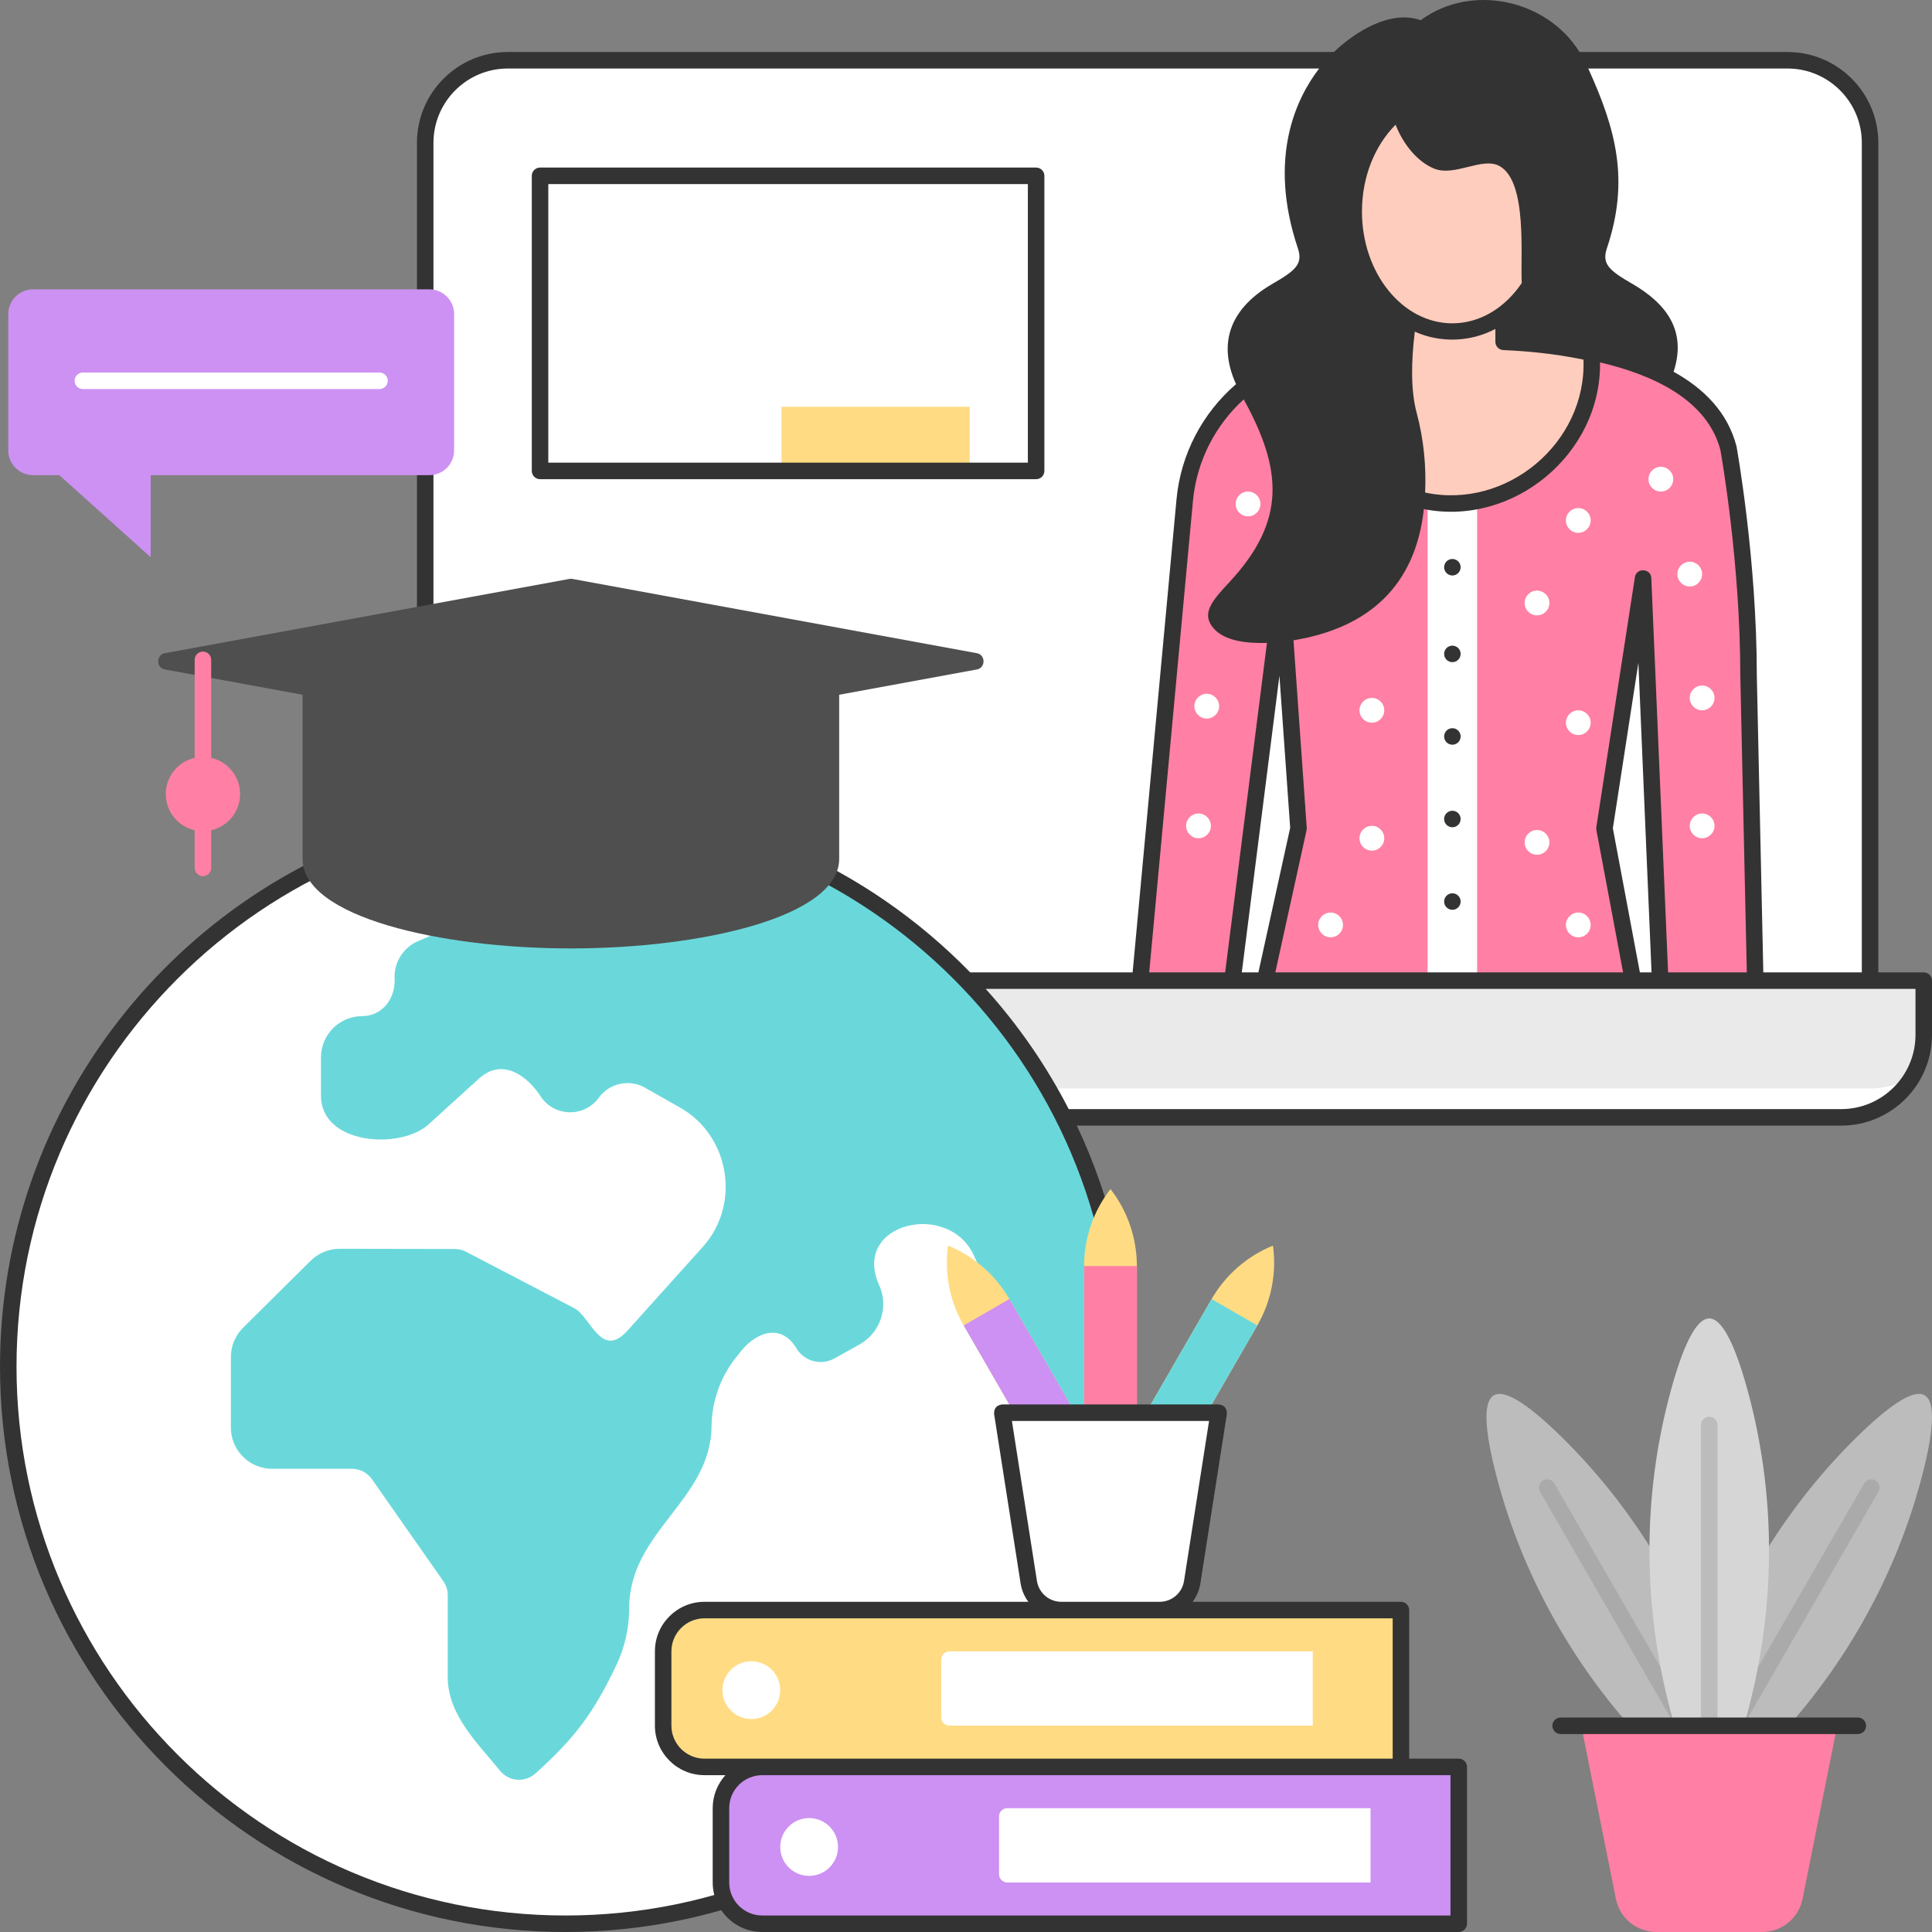<svg id="Layer_1" enable-background="new 0 0 468 468" height="512" viewBox="0 0 468 468" width="512" xmlns="http://www.w3.org/2000/svg"><rect x="0" y="0" width="468" height="468" fill="#808080" stroke="none"/><g><g><g><path d="m453 237.545h-350v-202.948c0-11.046 8.954-20 20-20h310c11.046 0 20 8.954 20 20z" fill="#fff"/><g><g><path d="m446 270.664h-336c-11.046 0-20-8.954-20-20v-13.119h376v13.119c0 11.045-8.954 20-20 20z" fill="#eaeaea"/></g><g><path d="m453 263.665h-341c-8.284 0-15-6.714-15-14.997v-11.124h-7v13.123c0 11.043 8.954 19.996 20 19.996h336c7.32 0 13.702-3.944 17.188-9.81-2.986 1.775-6.462 2.812-10.188 2.812z" fill="#fff"/></g></g></g><g><g><g><path d="m310.491 143.326 4.052 57.352-8.103 36.866h89.138l-6.914-36.866 9.345-60.584 4.142 97.45h23.03l-1.621-74.024c0-28.272-4.862-54.929-4.862-54.929-7.293-28.272-62.828-25.849-62.828-25.849-11.102-2.213-25.922.122-38.749 3.313-16.49 4.102-28.57 18.195-30.139 35.111l-10.794 116.378h22.348z" fill="#ff80a4"/></g><g><path d="m345.819 106.075h12v131.47h-12z" fill="#fff"/></g><g><g><circle cx="351.819" cy="178.395" fill="#333" r="2"/></g><g><circle cx="351.819" cy="198.391" fill="#333" r="2"/></g><g><circle cx="351.819" cy="218.386" fill="#333" r="2"/></g><g><circle cx="351.819" cy="158.399" fill="#333" r="2"/></g><g><circle cx="351.819" cy="137.404" fill="#333" r="2"/></g></g></g><path d="m385.48 85.483c-7.875-1.785-15.641-2.451-21.244-2.681v-24.354h-24.833v23.718c-7.039.581-14.408 1.975-21.263 3.642-.06.802-.096 1.61-.096 2.428 0 18.65 15.122 33.769 33.776 33.769s33.776-15.119 33.776-33.769c-.001-.927-.042-1.844-.116-2.753z" fill="#ffcdbd"/><g><ellipse cx="351.819" cy="51.239" fill="#ffcdbd" rx="23.905" ry="29.08"/></g><g><g><circle cx="382.319" cy="126.071" fill="#fff" r="3"/></g><g><circle cx="402.319" cy="116.073" fill="#fff" r="3"/></g><g><circle cx="372.319" cy="146.067" fill="#fff" r="3"/></g><g><circle cx="382.319" cy="175.06" fill="#fff" r="3"/></g><g><circle cx="372.319" cy="204.054" fill="#fff" r="3"/></g><g><circle cx="382.319" cy="224.05" fill="#fff" r="3"/></g><g><circle cx="322.319" cy="224.05" fill="#fff" r="3"/></g><g><circle cx="332.319" cy="203.055" fill="#fff" r="3"/></g><g><circle cx="332.319" cy="172.061" fill="#fff" r="3"/></g><g><circle cx="302.319" cy="122.072" fill="#fff" r="3"/></g><g><circle cx="292.319" cy="171.061" fill="#fff" r="3"/></g><g><circle cx="290.319" cy="200.055" fill="#fff" r="3"/></g><g><circle cx="412.319" cy="200.055" fill="#fff" r="3"/></g><g><circle cx="412.319" cy="169.062" fill="#fff" r="3"/></g><g><circle cx="409.319" cy="139.068" fill="#fff" r="3"/></g></g></g><g><g><path d="m189.31 98.539h45.593v15.534h-45.593z" fill="#ffdc83"/></g><g><path d="m250.988 116.072h-120.169c-1.104 0-2-.895-2-2v-71.481c0-1.104.896-2 2-2h120.169c1.104 0 2 .895 2 2v71.481c0 1.105-.895 2-2 2zm-118.169-3.999h116.169v-67.482h-116.169z" fill="#333"/></g></g></g><g><g><g id="XMLID_17_"><ellipse cx="136.97" cy="331.059" fill="#fff" rx="134.97" ry="134.941"/></g></g><g><g><path d="m95.567 236.664c.424 4.79-2.639 9.42-7.814 9.48-5.523 0-10 4.476-10 9.998v9.302c0 11.821 19.197 13.16 26.077 6.909l12.205-11.09c5.756-5.23 11.953-.495 15.144 4.648 3.43 4.706 10.453 4.7 13.874-.012 2.564-3.531 7.371-4.575 11.169-2.424l8.574 4.856c11.974 6.781 14.693 23.419 5.488 33.657l-18.271 20.32c-6.388 7.105-8.891-3.327-12.899-5.418l-26.214-13.669c-.843-.44-1.78-.67-2.731-.672l-27.862-.051c-2.644-.005-5.183 1.038-7.06 2.899l-16.362 16.225c-1.893 1.877-2.958 4.433-2.958 7.099v17.08c0 5.522 4.477 9.998 10 9.998h19.317c1.935 0 3.748.944 4.858 2.529l17.282 24.691c.697.996 1.071 2.183 1.071 3.399v19.8c0 9.23 7.251 16.032 12.666 22.715 2.138 2.638 6.05 2.946 8.574.674 9.566-8.611 14.075-14.63 19.601-26.234 2.051-4.308 3.116-9.02 3.116-13.791.007-18.625 19.742-26.078 19.953-44.091.071-6.415 2.402-12.6 6.582-17.467 3.389-4.78 9.76-7.964 13.796-1.708 1.827 3.379 6.066 4.611 9.421 2.738l6.044-3.374c5.169-2.886 7.203-9.293 4.644-14.631-6.375-14.887 16.917-20.209 23.017-7.007l15.263 33.03c1.498 3.242 4.71 5.35 8.28 5.435l12.041.287c.365-3.89.547-7.841.547-11.792 0-74.521-60.432-134.941-134.97-134.941-8.937 0-17.692.851-26.143 2.553l14.706 8.742c4.171 2.479 3.759 8.645-.705 10.548l-23.559 10.044c-3.494 1.486-5.762 4.918-5.762 8.716z" fill="#6ad8db"/></g></g><path d="m466 235.545h-11v-200.952c0-12.128-9.869-21.995-22-21.995h-50.396c-7.867-12.702-26.16-16.764-38.461-7.701-7.357-2.611-15.981 2.88-21.012 7.701h-200.131c-12.131 0-22 9.867-22 21.995v164.327c-58.132 15.834-101 69.072-101 132.139 0 75.51 61.444 136.941 136.97 136.941s136.97-61.431 136.97-136.941c0-20.877-4.704-40.673-13.097-58.396h185.157c12.131 0 22-9.867 22-21.995v-13.123c0-1.105-.896-2-2-2zm-33-218.948c9.925 0 18 8.073 18 17.996v200.952h-23.862l-1.577-72.025c0-28.128-4.846-55.02-4.895-55.288-.009-.047-.019-.094-.031-.141-2.122-8.225-7.921-13.995-15.231-18.039 3.258-9.947-1.776-16.532-9.998-21.296-5.498-3.184-7.453-4.75-6.162-8.6 5.513-16.434 2.26-28.667-4.512-43.56h48.268zm-32.993 123.413c-.099-2.351-3.617-2.541-3.975-.22l-9.345 60.584c-.035.223-.031.451.011.673l6.47 34.498h-84.241l7.57-34.438c.041-.187.055-.379.042-.57l-3.209-45.43c18.275-3.019 29.522-13.218 31.578-31.78 21.706 4.276 42.984-13.389 42.679-35.546 13.108 3.081 26.003 9.185 29.158 21.238.274 1.537 4.817 27.433 4.818 54.545l1.576 71.981h-19.069zm.057 95.535h-2.827l-6.545-34.899 6.184-40.092zm-106.887-84.469c2.471 4.418 9.271 4.787 13.723 4.666l-10.126 79.803h-18.392l10.592-114.194c.896-9.666 5.431-18.36 12.3-24.607 9.354 17.022 10.355 29.375-3.442 44.244-3.589 3.869-6.425 6.924-4.655 10.088zm16.747 12.605 2.603 36.85-7.696 35.014h-4.026zm33.246-63.66c-1.428-5.327-1.369-12.281-.449-19.686 6.213 2.805 13.513 2.522 19.514-.655v3.123c0 1.073.846 1.954 1.918 1.998 4.845.199 12.023.764 19.42 2.314.753 20.191-18.64 36.387-38.355 32.197.282-6.13-.295-12.756-2.048-19.291zm-5.111-69.806c1.971 4.991 5.365 8.916 9.179 10.565 5.115 2.213 11.917-2.998 16.144-.478 6.634 3.951 4.885 21.705 5.24 28.263-4.021 5.951-10.055 9.754-16.803 9.754-12.079 0-21.905-12.148-21.905-27.08 0-8.488 3.186-16.057 8.145-21.024zm-233.059 4.378c0-9.923 8.075-17.996 18-17.996h196.544c-5.449 7.077-12.553 21.494-5.15 43.56 1.291 3.85-.665 5.416-6.162 8.6-9.553 5.534-13.624 13.66-8.823 24.296-8.057 6.946-13.393 16.863-14.419 27.929l-10.627 114.563h-39.346c-24.895-25.538-59.648-41.426-98.049-41.426-11.006 0-21.709 1.313-31.97 3.776v-163.302zm164.939 296.466c0 73.304-59.65 132.941-132.97 132.941s-132.969-59.636-132.969-132.941 59.65-132.941 132.97-132.941 132.969 59.637 132.969 132.941zm194.061-80.391c0 9.923-8.075 17.996-18 17.996h-187.124c-5.439-10.578-12.218-20.357-20.107-29.12h214.231 11z" fill="#333"/><g><path d="m236.647 158.231-98-17.996c-.239-.044-.483-.044-.723 0l-98 17.996c-2.131.391-2.131 3.542 0 3.934l33.366 6.127v39.75c0 14.096 33.487 21.702 64.995 21.702s64.995-7.606 64.995-21.702v-39.75l33.366-6.127c2.132-.392 2.132-3.543.001-3.934z" fill="#4f4f4f"/><path d="m58.157 192.349c0-4.281-2.993-7.857-7-8.767v-23.746c0-1.104-.896-2-2-2s-2 .895-2 2v23.746c-4.007.91-7 4.486-7 8.767s2.993 7.857 7 8.767v9.124c0 1.104.896 2 2 2s2-.895 2-2v-9.124c4.006-.909 7-4.485 7-8.767z" fill="#ff80a4"/></g></g><g><g><g><path d="m402.698 426.41 23.509 22.993-8.162-31.852c-6.723-26.235-20.296-50.275-39.587-69.286-7.23-7.125-13.667-11.96-16.587-10.273-2.921 1.686-1.951 9.676.605 19.499 6.821 26.209 20.858 49.981 40.222 68.919z" fill="#bcbcbc"/></g><g><path d="m418.899 438.745c-.691 0-1.364-.359-1.734-1l-44.118-76.398c-.552-.956-.225-2.179.732-2.731.956-.553 2.18-.225 2.732.732l44.118 76.398c.552.956.225 2.179-.732 2.731-.314.182-.658.268-.998.268z" fill="#aaa"/></g></g><g><g><path d="m425.379 426.41-23.509 22.993 8.162-31.852c6.722-26.235 20.296-50.275 39.587-69.286 7.23-7.125 13.667-11.96 16.588-10.273 2.921 1.686 1.951 9.676-.605 19.499-6.822 26.209-20.859 49.981-40.223 68.919z" fill="#bcbcbc"/></g><g><path d="m409.178 438.745c-.339 0-.683-.086-.998-.268-.957-.552-1.284-1.775-.732-2.731l44.118-76.398c.552-.957 1.775-1.285 2.732-.732.957.552 1.284 1.775.732 2.731l-44.118 76.398c-.37.641-1.043 1-1.734 1z" fill="#aaa"/></g></g><g><g><path d="m405.178 416.358 8.861 31.664 8.861-31.664c7.298-26.08 7.566-53.685.367-79.793-2.698-9.785-5.855-17.189-9.227-17.189-3.373 0-6.529 7.405-9.227 17.189-7.202 26.108-6.934 53.713.365 79.793z" fill="#d6d6d6"/></g><g><path d="m414.039 435.406c-1.104 0-2-.895-2-2v-88.216c0-1.104.896-2 2-2s2 .895 2 2v88.217c0 1.104-.896 1.999-2 1.999z" fill="#bcbcbc"/></g></g><g><g><path d="m401.235 468h25.606c4.766 0 8.87-3.363 9.806-8.036l8.391-41.918h-62l8.391 41.918c.936 4.673 5.04 8.036 9.806 8.036z" fill="#ff80a4"/></g><g><path d="m450.039 420.046h-72c-1.104 0-2-.895-2-2 0-1.104.896-2 2-2h72c1.104 0 2 .895 2 2s-.896 2-2 2z" fill="#333"/></g></g></g><g><g><g><path d="m353.359 466h-168.718c-5.523 0-10-4.476-10-9.998v-17.996c0-5.522 4.477-9.998 10-9.998h168.718z" fill="#cc91f2"/></g><g><path d="m332 456.003h-88c-1.105 0-2-.895-2-2v-13.996c0-1.105.895-2 2-2h88z" fill="#fff"/></g><g><circle cx="196" cy="447.403" fill="#fff" r="6.999"/></g></g><g><path d="m339.359 428.008h-168.718c-5.523 0-10-4.477-10-10v-17.992c0-5.523 4.477-10 10-10h168.718z" fill="#ffdc83"/><g><path d="m318 418.011h-88c-1.105 0-2-.895-2-2v-13.996c0-1.105.895-2 2-2h88z" fill="#fff"/></g><g><circle cx="182" cy="409.411" fill="#fff" r="6.999"/></g></g></g><g><g><g><path d="m271.034 373.399c3.058-1.765 4.105-5.674 2.34-8.731l-28.867-49.988c-3.377-5.847-8.605-10.403-14.86-12.949-.922 6.688.41 13.493 3.787 19.341l28.867 49.988c1.766 3.056 5.675 4.104 8.733 2.339z" fill="#ffdc83"/></g><g><path d="m273.374 364.668c1.765 3.057.718 6.966-2.34 8.731s-6.967.718-8.733-2.339l-28.867-49.988 11.073-6.391z" fill="#cc91f2"/></g></g><g><g><path d="m266.966 373.399c-3.058-1.765-4.105-5.674-2.34-8.731l28.867-49.988c3.377-5.847 8.605-10.403 14.86-12.949.922 6.688-.41 13.493-3.787 19.341l-28.867 49.988c-1.766 3.056-5.675 4.104-8.733 2.339z" fill="#ffdc83"/></g><g><path d="m264.626 364.668c-1.765 3.057-.718 6.966 2.34 8.731s6.967.718 8.733-2.339l28.867-49.988-11.073-6.391z" fill="#6ad8db"/></g></g><g><g><path d="m269 370.794c-3.531 0-6.393-2.862-6.393-6.391v-57.722c0-6.752 2.249-13.311 6.393-18.643 4.143 5.332 6.393 11.891 6.393 18.643v57.722c0 3.529-2.862 6.391-6.393 6.391z" fill="#ffdc83"/></g><g><path d="m262.607 364.403c0 3.53 2.862 6.391 6.393 6.391s6.393-2.862 6.393-6.391v-57.722h-12.785v57.722z" fill="#ff80a4"/></g></g><g><path d="m257.109 390.017h23.782c3.941 0 7.295-2.869 7.904-6.762l6.422-41.044h-52.433l6.422 41.044c.608 3.892 3.962 6.762 7.903 6.762z" fill="#fff"/></g></g><g><g><path d="m8 70.085h96c3.314 0 6 2.686 6 5.999v33.015c0 3.313-2.686 5.999-6 5.999h-67.482l-.018 19.88-22.129-19.88h-6.371c-3.314 0-6-2.686-6-5.999v-33.016c0-3.313 2.686-5.998 6-5.998z" fill="#cc91f2"/></g><g><path d="m91.932 94.243h-71.864c-1.104 0-2-.895-2-2s.896-2 2-2h71.864c1.104 0 2 .895 2 2s-.895 2-2 2z" fill="#fff"/></g></g><path d="m353.359 426.009h-12v-35.992c0-1.104-.896-2-2-2h-50.467c.951-1.271 1.618-2.78 1.879-4.454l6.422-41.044c.05-1.376-.609-2.145-1.976-2.309h-52.434c-1.367.163-2.026.933-1.976 2.309l6.422 41.044c.262 1.674.928 3.183 1.879 4.454h-78.467c-6.617 0-12 5.382-12 11.997v17.996c0 6.615 5.383 11.997 12 11.997h5.081c-1.909 2.125-3.081 4.924-3.081 7.998v17.996c0 6.615 5.383 11.997 12 11.997h168.718c1.104 0 2-.895 2-2v-37.992c0-1.102-.896-1.997-2-1.997zm-102.178-43.064-6.061-38.735h47.759l-6.061 38.735c-.459 2.939-2.953 5.072-5.928 5.072h-23.782c-2.974 0-5.467-2.133-5.927-5.072zm-80.54 43.064c-4.411 0-8-3.588-8-7.998v-17.996c0-4.41 3.589-7.998 8-7.998h166.718v33.993h-166.718zm180.718 37.992h-166.718c-4.411 0-8-3.588-8-7.998v-17.996c0-4.41 3.589-7.998 8-7.998h166.718z" fill="#333"/></g></svg>